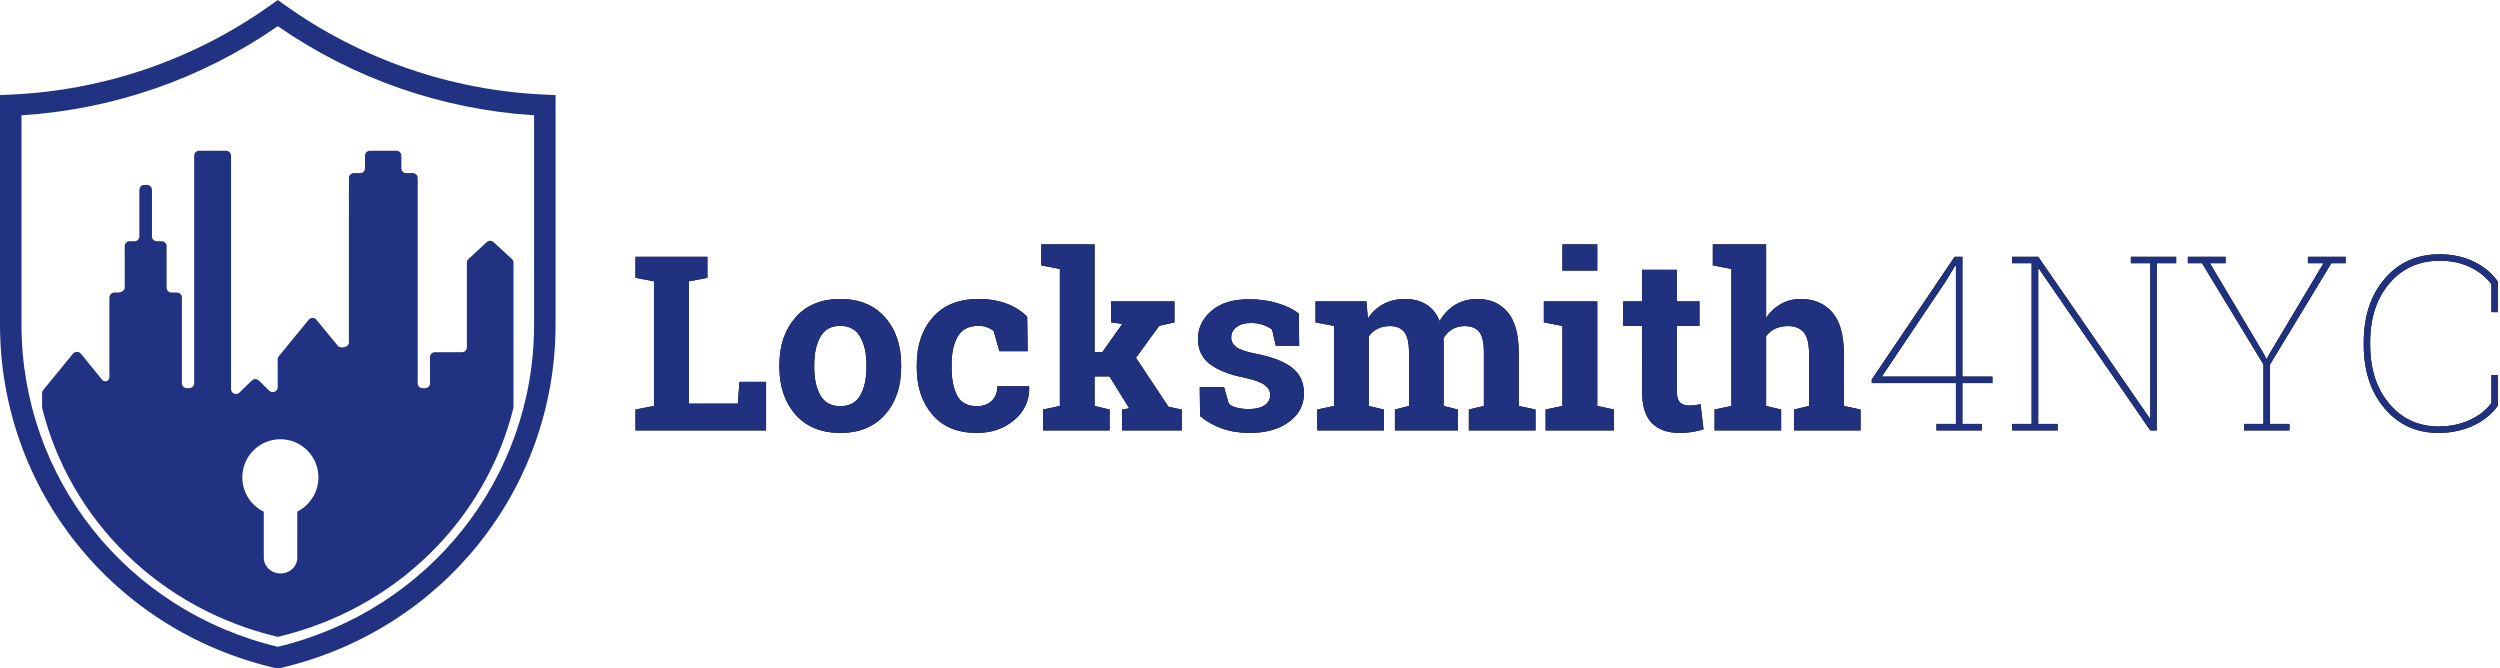 <?xml version="1.0" encoding="UTF-8"?> <svg xmlns="http://www.w3.org/2000/svg" xmlns:xlink="http://www.w3.org/1999/xlink" width="819px" height="219px" viewBox="0 0 819 219" version="1.1"><title>Logo</title><defs><path d="M250.961,141 L250.961,125.102 L242.25,125.102 L241.703,132.25 L225.648,132.25 L225.648,92.172 L231.742,91 L231.742,84.125 L208.188,84.125 L208.188,91 L214.242,92.172 L214.242,132.992 L208.188,134.164 L208.188,141 L250.961,141 Z M275.336,141.82 C281.534,141.82 286.397,139.822 289.926,135.824 C293.454,131.827 295.219,126.651 295.219,120.297 L295.219,120.297 L295.219,119.477 C295.219,113.148 293.454,107.979 289.926,103.969 C286.397,99.958 281.508,97.953 275.258,97.953 C269.034,97.953 264.158,99.965 260.629,103.988 C257.1,108.012 255.336,113.174 255.336,119.477 L255.336,119.477 L255.336,120.297 C255.336,126.651 257.1,131.827 260.629,135.824 C264.158,139.822 269.06,141.82 275.336,141.82 Z M275.336,133.07 C272.315,133.07 270.128,131.905 268.773,129.574 C267.419,127.243 266.742,124.151 266.742,120.297 L266.742,120.297 L266.742,119.477 C266.742,115.727 267.419,112.667 268.773,110.297 C270.128,107.927 272.289,106.742 275.258,106.742 C278.227,106.742 280.401,107.927 281.781,110.297 C283.161,112.667 283.852,115.727 283.852,119.477 L283.852,119.477 L283.852,120.297 C283.852,124.125 283.168,127.211 281.801,129.555 C280.434,131.898 278.279,133.07 275.336,133.07 Z M320.023,141.82 C324.945,141.82 329.06,140.382 332.367,137.504 C335.674,134.626 337.276,131.052 337.172,126.781 L337.172,126.781 L337.055,126.547 L326.742,126.547 C326.742,128.526 326.13,130.108 324.906,131.293 C323.682,132.478 322.055,133.07 320.023,133.07 C316.951,133.07 314.802,131.918 313.578,129.613 C312.354,127.309 311.742,124.268 311.742,120.492 L311.742,120.492 L311.742,119.32 C311.742,115.622 312.406,112.602 313.734,110.258 C315.062,107.914 317.341,106.742 320.57,106.742 C321.638,106.742 322.589,106.905 323.422,107.23 C324.255,107.556 324.958,107.966 325.531,108.461 L325.531,108.461 L327.406,115.062 L336.664,115.062 L336.508,103.773 C334.711,101.924 332.458,100.492 329.75,99.477 C327.042,98.461 323.982,97.953 320.57,97.953 C314.086,97.953 309.092,99.958 305.59,103.969 C302.087,107.979 300.336,113.096 300.336,119.32 L300.336,119.32 L300.336,120.492 C300.336,126.742 302.042,131.859 305.453,135.844 C308.865,139.828 313.721,141.82 320.023,141.82 Z M363.5,141 L363.5,134.164 L358.578,132.992 L358.578,123.305 L363.461,123.305 L369.945,133.773 L367.602,134.164 L367.602,141 L387.133,141 L387.133,134.164 L382.797,133.266 L372.133,117.211 L379.75,106.742 L384.75,105.609 L384.75,98.734 L363.969,98.734 L363.969,105.609 L367.68,106.117 L361.117,115.375 L358.578,115.375 L358.578,80.062 L341.117,80.062 L341.117,86.938 L347.211,88.109 L347.211,132.992 L341.703,134.164 L341.703,141 L363.5,141 Z M409.359,141.82 C414.698,141.82 419.001,140.616 422.27,138.207 C425.538,135.798 427.172,132.693 427.172,128.891 C427.172,125.349 425.909,122.569 423.383,120.551 C420.857,118.533 416.977,117.003 411.742,115.961 C408.383,115.31 406.143,114.561 405.023,113.715 C403.904,112.868 403.344,111.807 403.344,110.531 C403.344,109.177 403.93,108.051 405.102,107.152 C406.273,106.254 407.862,105.805 409.867,105.805 C411.299,105.805 412.608,106.013 413.793,106.43 C414.978,106.846 415.961,107.367 416.742,107.992 L416.742,107.992 L417.953,113.266 L425.609,113.266 L425.492,102.758 C423.826,101.378 421.527,100.245 418.598,99.359 C415.668,98.474 412.562,98.031 409.281,98.031 C403.891,98.031 399.737,99.314 396.82,101.879 C393.904,104.444 392.445,107.497 392.445,111.039 C392.445,114.477 393.715,117.191 396.254,119.184 C398.793,121.176 402.549,122.68 407.523,123.695 C410.805,124.398 413.057,125.206 414.281,126.117 C415.505,127.029 416.117,128.109 416.117,129.359 C416.117,130.792 415.512,131.924 414.301,132.758 C413.09,133.591 411.326,134.008 409.008,134.008 C407.732,134.008 406.508,133.871 405.336,133.598 C404.164,133.324 403.24,132.901 402.562,132.328 L402.562,132.328 L401,126.82 L393.031,126.82 L393.148,136.312 C395.258,138.083 397.673,139.444 400.395,140.395 C403.116,141.345 406.104,141.82 409.359,141.82 Z M453.344,141 L453.344,134.164 L448.422,132.992 L448.422,110.18 C449.177,109.112 450.134,108.285 451.293,107.699 C452.452,107.113 453.799,106.82 455.336,106.82 C457.419,106.82 458.982,107.465 460.023,108.754 C461.065,110.043 461.586,112.25 461.586,115.375 L461.586,115.375 L461.586,132.992 L456.977,134.164 L456.977,141 L477.562,141 L477.562,134.164 L472.953,132.992 L472.953,113.227 C472.953,112.862 472.94,112.504 472.914,112.152 C472.888,111.801 472.875,111.378 472.875,110.883 C473.578,109.607 474.522,108.611 475.707,107.895 C476.892,107.178 478.292,106.82 479.906,106.82 C481.964,106.82 483.513,107.445 484.555,108.695 C485.596,109.945 486.117,112.172 486.117,115.375 L486.117,115.375 L486.117,132.992 L481.195,134.164 L481.195,141 L503.031,141 L503.031,134.164 L497.523,132.992 L497.523,115.414 C497.523,109.529 496.319,105.147 493.91,102.27 C491.501,99.392 488.214,97.953 484.047,97.953 C481.234,97.953 478.786,98.591 476.703,99.867 C474.62,101.143 472.927,102.914 471.625,105.18 C470.635,102.758 469.177,100.948 467.25,99.75 C465.323,98.552 463.005,97.953 460.297,97.953 C457.615,97.953 455.251,98.507 453.207,99.613 C451.163,100.72 449.464,102.289 448.109,104.32 L448.109,104.32 L447.641,98.734 L430.961,98.734 L430.961,105.609 L437.055,106.781 L437.055,132.992 L431.547,134.164 L431.547,141 L453.344,141 Z M523.266,88.617 L523.266,80.062 L511.859,80.062 L511.859,88.617 L523.266,88.617 Z M528.734,141 L528.734,134.164 L523.266,132.992 L523.266,98.734 L505.766,98.734 L505.766,105.609 L511.859,106.781 L511.859,132.992 L506.352,134.164 L506.352,141 L528.734,141 Z M550.219,141.82 C551.677,141.82 553.031,141.723 554.281,141.527 C555.531,141.332 556.794,141.039 558.07,140.648 L558.07,140.648 L557.094,132.406 C556.365,132.562 555.707,132.673 555.121,132.738 C554.535,132.803 553.852,132.836 553.07,132.836 C551.924,132.836 551.013,132.484 550.336,131.781 C549.659,131.078 549.32,129.906 549.32,128.266 L549.32,128.266 L549.32,106.742 L556.742,106.742 L556.742,98.734 L549.32,98.734 L549.32,88.383 L537.953,88.383 L537.953,98.734 L531.742,98.734 L531.742,106.742 L537.953,106.742 L537.953,128.305 C537.953,132.992 539.014,136.417 541.137,138.578 C543.259,140.74 546.286,141.82 550.219,141.82 Z M583.5,141 L583.5,134.164 L578.578,132.992 L578.578,110.102 C579.385,109.06 580.382,108.253 581.566,107.68 C582.751,107.107 584.138,106.82 585.727,106.82 C588.018,106.82 589.743,107.504 590.902,108.871 C592.061,110.238 592.641,112.562 592.641,115.844 L592.641,115.844 L592.641,132.992 L587.719,134.164 L587.719,141 L609.516,141 L609.516,134.164 L604.047,132.992 L604.047,115.922 C604.047,109.802 602.79,105.277 600.277,102.348 C597.764,99.418 594.294,97.953 589.867,97.953 C587.523,97.953 585.388,98.493 583.461,99.574 C581.534,100.655 579.906,102.172 578.578,104.125 L578.578,104.125 L578.578,80.062 L561.117,80.062 L561.117,86.938 L567.211,88.109 L567.211,132.992 L561.703,134.164 L561.703,141 L583.5,141 Z" id="path-1"></path><path d="M649.242,141 L649.242,138.891 L642.875,138.891 L642.875,125.492 L652.719,125.492 L652.719,123.383 L642.875,123.383 L642.875,84.125 L640.336,84.125 L613.187,124.32 L613.187,125.492 L640.766,125.492 L640.766,138.891 L634.398,138.891 L634.398,141 L649.242,141 Z M640.766,123.383 L616.469,123.383 L637.484,92.055 L640.531,87.016 L640.766,87.094 L640.766,123.383 Z M674.086,141 L674.086,138.891 L667.719,138.891 L667.719,88.109 L667.953,88.031 L704.437,141 L706.547,141 L706.547,86.234 L712.914,86.234 L712.914,84.125 L698.07,84.125 L698.07,86.234 L704.437,86.234 L704.437,136.898 L704.203,136.977 L667.719,84.125 L659.203,84.125 L659.203,86.234 L665.57,86.234 L665.57,138.891 L659.203,138.891 L659.203,141 L674.086,141 Z M750.023,141 L750.023,138.891 L743.656,138.891 L743.656,119.398 L763.734,86.234 L768.422,86.234 L768.422,84.125 L756.078,84.125 L756.078,86.234 L761.195,86.234 L743.578,115.727 L742.523,117.68 L741.508,115.727 L723.969,86.234 L729.086,86.234 L729.086,84.125 L716.742,84.125 L716.742,86.234 L721.391,86.234 L741.508,119.398 L741.508,138.891 L735.141,138.891 L735.141,141 L750.023,141 Z M798.852,141.82 C803.018,141.82 806.833,141.013 810.297,139.398 C813.76,137.784 816.443,135.583 818.344,132.797 L818.344,132.797 L818.344,122.875 L816.195,122.875 L816.195,132.016 C814.477,134.359 812.094,136.228 809.047,137.621 C806,139.014 802.602,139.711 798.852,139.711 C792.315,139.711 786.951,137.243 782.758,132.309 C778.565,127.374 776.469,120.909 776.469,112.914 L776.469,112.914 L776.469,112.133 C776.469,104.164 778.578,97.719 782.797,92.797 C787.016,87.875 792.497,85.414 799.242,85.414 C802.966,85.414 806.286,86.111 809.203,87.504 C812.12,88.897 814.451,90.766 816.195,93.109 L816.195,93.109 L816.195,102.25 L818.344,102.25 L818.344,92.328 C816.417,89.542 813.78,87.341 810.434,85.727 C807.087,84.112 803.357,83.305 799.242,83.305 C791.82,83.305 785.818,85.974 781.234,91.312 C776.651,96.651 774.359,103.617 774.359,112.211 L774.359,112.211 L774.359,112.914 C774.359,121.482 776.638,128.441 781.195,133.793 C785.753,139.145 791.638,141.82 798.852,141.82 Z" id="path-2"></path></defs><g id="Page-1" stroke="none" stroke-width="1" fill="none" fill-rule="evenodd"><g id="Logo" fill-rule="nonzero"><path d="M91.181,219 L89.984,218.8 C37.014,206.44 0,160.172 0,106.288 L0,31.143 L3.36,30.993 C34.139,29.681 63.873,19.425 88.936,1.477 L91.004,0 L93.07,1.479 C118.132,19.426 147.863,29.681 178.64,30.995 L182,31.145 L182,106.29 C182,160.17 144.987,206.439 91.995,218.807 L91.181,219 Z M7.04,37.772 L7.04,106.292 C7.04,156.72 41.533,200.051 91,211.889 C140.494,200.02 174.966,156.703 174.966,106.292 L174.966,37.772 C144.849,35.873 115.82,25.779 91.004,8.577 C66.19,25.784 37.159,35.878 7.04,37.772 Z M74.082,49.388 C74.953,49.379 75.67,50.074 75.688,50.947 L75.688,127.506 C75.706,128.149 76.103,128.72 76.698,128.96 C77.294,129.2 77.975,129.063 78.432,128.612 L82.509,124.64 C83.149,124.034 84.15,124.034 84.789,124.64 L88.224,128.005 C88.683,128.453 89.362,128.587 89.956,128.348 C90.551,128.108 90.948,127.54 90.97,126.899 L90.97,117.694 C90.975,117.342 91.099,117.002 91.323,116.729 L101.131,104.738 C101.445,104.368 101.906,104.154 102.391,104.154 C102.877,104.154 103.337,104.368 103.652,104.738 L110.633,113.226 C111.58,114.378 114.293,113.74 114.293,112.26 L114.309,58.265 C114.326,57.392 115.043,56.696 115.915,56.707 L117.969,56.707 C118.84,56.719 119.558,56.023 119.575,55.15 L119.575,50.946 C119.592,50.073 120.308,49.378 121.179,49.388 L129.88,49.388 C130.751,49.377 131.469,50.073 131.486,50.946 L131.486,55.15 C131.503,56.023 132.22,56.719 133.091,56.707 L135.233,56.707 C136.104,56.696 136.822,57.392 136.838,58.265 L136.838,125.608 C136.855,126.48 137.572,127.176 138.443,127.165 L139.262,127.165 C140.133,127.176 140.851,126.481 140.868,125.608 L140.868,116.933 C140.884,116.06 141.601,115.363 142.473,115.375 L151.333,115.375 C152.205,115.387 152.923,114.691 152.939,113.817 L152.939,86.019 C152.936,85.602 153.104,85.201 153.405,84.913 L159.441,79.337 C160.08,78.729 161.081,78.729 161.72,79.337 L167.755,84.913 C168.053,85.197 168.221,85.591 168.221,86.003 L168.221,133.568 C159.162,170.133 129.958,199.432 91.004,208.634 C52.07,199.458 22.857,170.158 13.791,133.585 L13.791,128.758 C13.796,128.406 13.921,128.065 14.144,127.793 L23.824,115.957 C24.151,115.523 24.662,115.267 25.204,115.267 C25.747,115.267 26.258,115.523 26.585,115.957 L33.391,124.336 C33.75,124.853 34.418,125.054 35.001,124.819 C35.585,124.584 35.929,123.977 35.831,123.354 L35.831,97.528 C35.837,97.066 36.027,96.625 36.358,96.304 C36.69,95.983 37.136,95.807 37.597,95.816 L38.817,95.816 C39.714,95.816 40.856,95.13 40.856,94.274 L40.856,80.584 C40.873,79.711 41.59,79.016 42.461,79.027 L44.051,79.027 C44.922,79.037 45.638,78.342 45.655,77.469 L45.655,62.143 C45.673,61.271 46.39,60.575 47.261,60.586 L48.176,60.586 C49.047,60.575 49.764,61.27 49.781,62.143 L49.781,77.468 C49.798,78.341 50.515,79.037 51.386,79.026 L52.976,79.026 C53.847,79.015 54.563,79.71 54.58,80.583 L54.58,94.273 C54.598,95.146 55.315,95.841 56.186,95.83 L57.981,95.83 C58.852,95.819 59.569,96.515 59.586,97.387 L59.586,125.592 C59.603,126.465 60.32,127.161 61.192,127.15 L62.01,127.15 C62.882,127.161 63.599,126.465 63.616,125.592 L63.616,50.947 C63.633,50.074 64.35,49.379 65.221,49.388 L74.082,49.388 Z M91.849,143.894 C84.964,143.894 79.383,149.487 79.383,156.385 C79.383,161.333 82.254,165.609 86.418,167.631 L86.418,167.631 L86.418,182.718 C86.418,185.559 88.874,187.862 91.903,187.862 C94.933,187.862 97.388,185.559 97.388,182.718 L97.388,182.718 L97.389,167.578 C101.494,165.534 104.316,161.29 104.316,156.385 C104.316,149.487 98.734,143.894 91.849,143.894 Z" id="NYC-Sheild" fill="#203281"></path><g id="Locksmith"><use fill="#000000" xlink:href="#path-1"></use><use fill="#20317F" xlink:href="#path-1"></use></g><g id="4NYC"><use fill="#000000" xlink:href="#path-2"></use><use fill="#20317F" xlink:href="#path-2"></use></g></g></g></svg> 